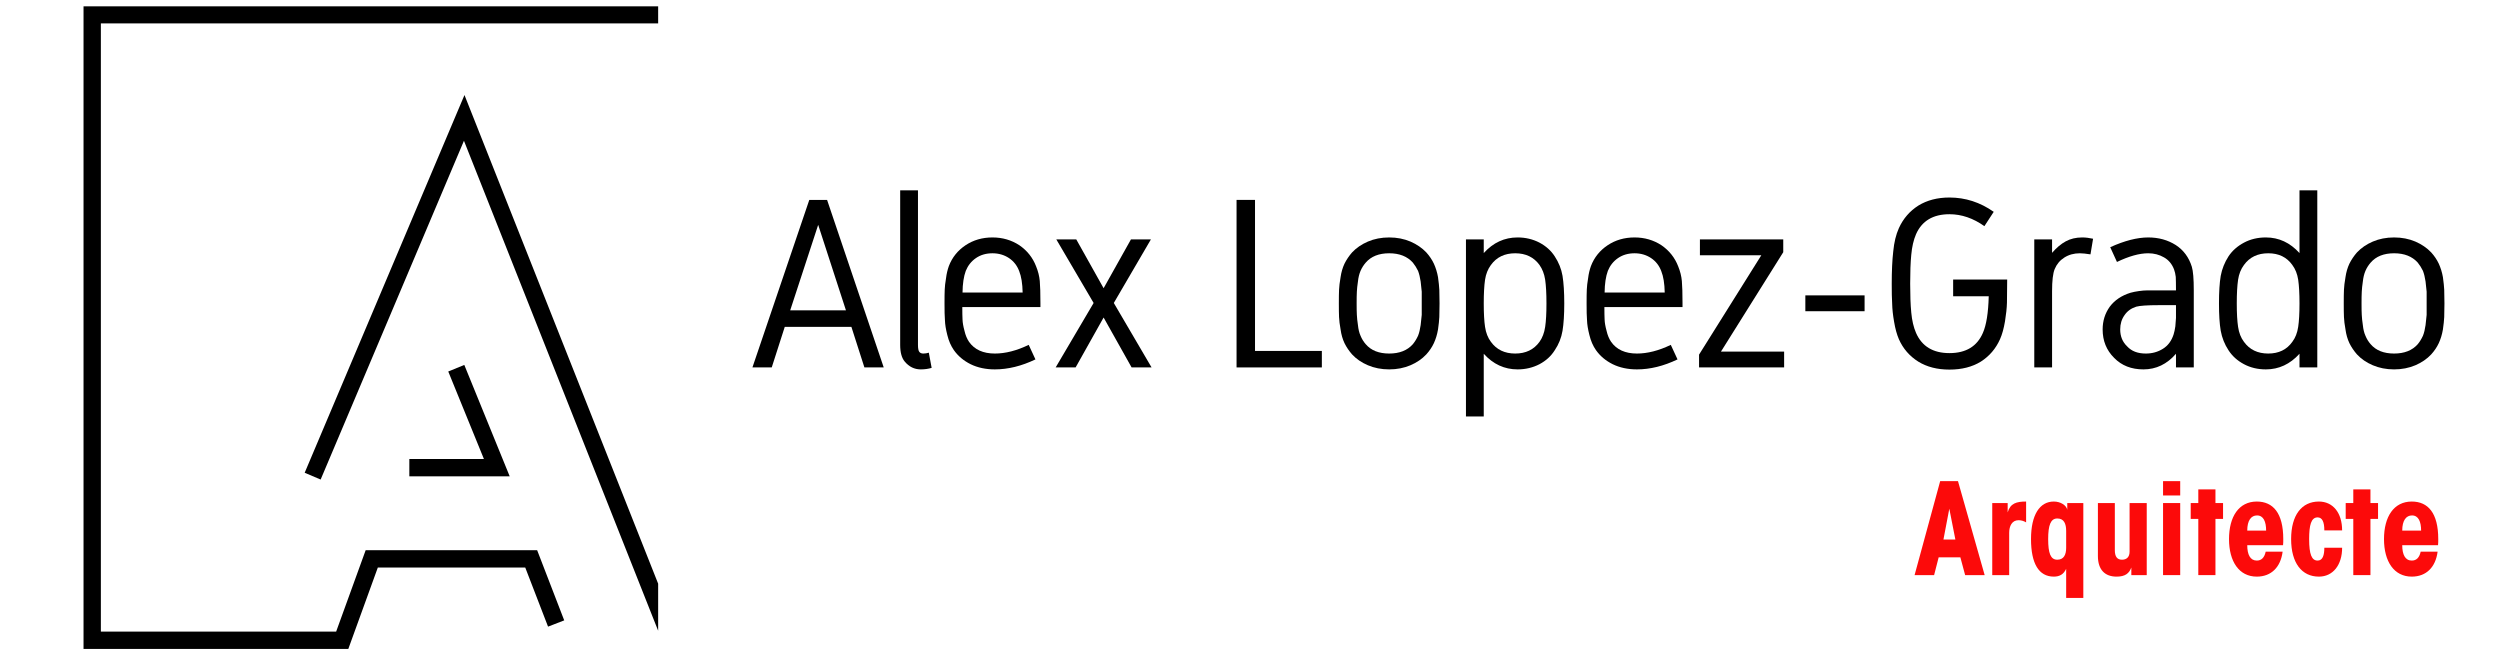 <?xml version="1.0" encoding="UTF-8"?> <svg xmlns="http://www.w3.org/2000/svg" xmlns:xlink="http://www.w3.org/1999/xlink" width="240" zoomAndPan="magnify" viewBox="0 0 180 48" height="64" preserveAspectRatio="xMidYMid meet" version="1.0"><defs><g></g><clipPath id="0f5f7662de"><path d="M 1.836 0.457 L 47.387 0.457 L 47.387 46.742 L 1.836 46.742 Z M 1.836 0.457 " clip-rule="nonzero"></path></clipPath></defs><g fill="#000000" fill-opacity="1"><g transform="translate(54.003, 26.455)"><g><path d="M 6.906 -4.109 L 4.906 -10.266 L 2.891 -4.109 Z M 4.266 -12.062 L 5.547 -12.062 L 9.625 0 L 8.234 0 L 7.297 -2.922 L 2.5 -2.922 L 1.562 0 L 0.172 0 Z M 4.266 -12.062 "></path></g></g></g><g fill="#000000" fill-opacity="1"><g transform="translate(63.625, 26.455)"><g><path d="M 3.25 -1.062 L 3.453 0.031 C 3.223 0.102 2.961 0.141 2.672 0.141 C 2.211 0.141 1.828 -0.047 1.516 -0.422 C 1.297 -0.68 1.188 -1.082 1.188 -1.625 L 1.188 -12.75 L 2.469 -12.75 L 2.469 -1.625 C 2.469 -1.375 2.5 -1.207 2.562 -1.125 C 2.625 -1.039 2.723 -1 2.859 -1 C 2.984 -1 3.113 -1.02 3.25 -1.062 Z M 3.25 -1.062 "></path></g></g></g><g fill="#000000" fill-opacity="1"><g transform="translate(67.114, 26.455)"><g><path d="M 4.516 0.141 C 3.859 0.141 3.273 0.016 2.766 -0.234 C 2.266 -0.484 1.863 -0.82 1.562 -1.25 C 1.352 -1.551 1.195 -1.91 1.094 -2.328 C 0.988 -2.742 0.93 -3.098 0.922 -3.391 C 0.898 -3.672 0.891 -4.078 0.891 -4.609 C 0.891 -5.047 0.895 -5.379 0.906 -5.609 C 0.914 -5.828 0.945 -6.098 1 -6.422 C 1.039 -6.742 1.109 -7.035 1.203 -7.297 C 1.441 -7.922 1.844 -8.422 2.406 -8.797 C 2.969 -9.172 3.613 -9.359 4.344 -9.359 C 5.062 -9.359 5.707 -9.172 6.281 -8.797 C 6.844 -8.41 7.242 -7.906 7.484 -7.281 C 7.629 -6.926 7.719 -6.57 7.75 -6.219 C 7.781 -5.863 7.797 -5.332 7.797 -4.625 L 7.797 -4.344 L 2.172 -4.344 C 2.172 -3.969 2.176 -3.672 2.188 -3.453 C 2.195 -3.223 2.242 -2.953 2.328 -2.641 C 2.398 -2.328 2.508 -2.062 2.656 -1.844 C 3.051 -1.281 3.672 -1 4.516 -1 C 5.273 -1 6.086 -1.207 6.953 -1.625 L 7.438 -0.578 C 6.438 -0.098 5.461 0.141 4.516 0.141 Z M 6.516 -5.391 C 6.504 -6.035 6.422 -6.551 6.266 -6.938 C 6.117 -7.332 5.875 -7.645 5.531 -7.875 C 5.188 -8.102 4.789 -8.219 4.344 -8.219 C 3.883 -8.219 3.488 -8.102 3.156 -7.875 C 2.82 -7.645 2.578 -7.336 2.422 -6.953 C 2.273 -6.547 2.195 -6.023 2.188 -5.391 Z M 6.516 -5.391 "></path></g></g></g><g fill="#000000" fill-opacity="1"><g transform="translate(75.585, 26.455)"><g><path d="M 7.328 0 L 5.891 0 L 3.875 -3.594 L 1.859 0 L 0.422 0 L 3.156 -4.641 L 0.469 -9.219 L 1.906 -9.219 L 3.875 -5.703 L 5.844 -9.219 L 7.281 -9.219 L 4.609 -4.641 Z M 7.328 0 "></path></g></g></g><g fill="#000000" fill-opacity="1"><g transform="translate(83.163, 26.455)"><g></g></g></g><g fill="#000000" fill-opacity="1"><g transform="translate(87.673, 26.455)"><g><path d="M 1.359 -12.062 L 2.688 -12.062 L 2.688 -1.188 L 7.5 -1.188 L 7.5 0 L 1.359 0 Z M 1.359 -12.062 "></path></g></g></g><g fill="#000000" fill-opacity="1"><g transform="translate(95.506, 26.455)"><g><path d="M 4.516 -8.219 C 3.773 -8.219 3.211 -7.992 2.828 -7.547 C 2.672 -7.367 2.547 -7.172 2.453 -6.953 C 2.359 -6.734 2.297 -6.477 2.266 -6.188 C 2.223 -5.895 2.195 -5.648 2.188 -5.453 C 2.176 -5.254 2.172 -4.973 2.172 -4.609 C 2.172 -4.242 2.176 -3.969 2.188 -3.781 C 2.195 -3.582 2.223 -3.336 2.266 -3.047 C 2.297 -2.742 2.359 -2.488 2.453 -2.281 C 2.547 -2.051 2.672 -1.848 2.828 -1.672 C 3.211 -1.223 3.773 -1 4.516 -1 C 5.254 -1 5.82 -1.223 6.219 -1.672 C 6.363 -1.848 6.488 -2.051 6.594 -2.281 C 6.676 -2.488 6.738 -2.742 6.781 -3.047 C 6.812 -3.336 6.836 -3.582 6.859 -3.781 C 6.859 -3.969 6.859 -4.242 6.859 -4.609 C 6.859 -4.973 6.859 -5.254 6.859 -5.453 C 6.836 -5.648 6.812 -5.895 6.781 -6.188 C 6.738 -6.477 6.676 -6.734 6.594 -6.953 C 6.488 -7.172 6.363 -7.367 6.219 -7.547 C 5.82 -7.992 5.254 -8.219 4.516 -8.219 Z M 4.516 -9.359 C 5.078 -9.359 5.586 -9.258 6.047 -9.062 C 6.504 -8.863 6.883 -8.602 7.188 -8.281 C 7.414 -8.031 7.598 -7.758 7.734 -7.469 C 7.867 -7.176 7.969 -6.852 8.031 -6.5 C 8.082 -6.133 8.113 -5.832 8.125 -5.594 C 8.133 -5.352 8.141 -5.023 8.141 -4.609 C 8.141 -4.191 8.133 -3.863 8.125 -3.625 C 8.113 -3.383 8.082 -3.086 8.031 -2.734 C 7.969 -2.367 7.867 -2.039 7.734 -1.75 C 7.598 -1.457 7.414 -1.188 7.188 -0.938 C 6.883 -0.613 6.504 -0.352 6.047 -0.156 C 5.586 0.039 5.078 0.141 4.516 0.141 C 3.953 0.141 3.441 0.039 2.984 -0.156 C 2.523 -0.352 2.145 -0.613 1.844 -0.938 C 1.625 -1.188 1.441 -1.457 1.297 -1.75 C 1.16 -2.039 1.066 -2.367 1.016 -2.734 C 0.953 -3.086 0.914 -3.383 0.906 -3.625 C 0.895 -3.863 0.891 -4.191 0.891 -4.609 C 0.891 -5.023 0.895 -5.352 0.906 -5.594 C 0.914 -5.832 0.953 -6.133 1.016 -6.5 C 1.066 -6.852 1.16 -7.176 1.297 -7.469 C 1.441 -7.758 1.625 -8.031 1.844 -8.281 C 2.145 -8.602 2.523 -8.863 2.984 -9.062 C 3.441 -9.258 3.953 -9.359 4.516 -9.359 Z M 4.516 -9.359 "></path></g></g></g><g fill="#000000" fill-opacity="1"><g transform="translate(104.361, 26.455)"><g><path d="M 4.906 -9.359 C 5.477 -9.359 6.004 -9.234 6.484 -8.984 C 6.953 -8.734 7.316 -8.406 7.578 -8 C 7.867 -7.562 8.055 -7.094 8.141 -6.594 C 8.223 -6.082 8.266 -5.422 8.266 -4.609 C 8.266 -3.797 8.223 -3.141 8.141 -2.641 C 8.055 -2.129 7.867 -1.66 7.578 -1.234 C 7.316 -0.816 6.953 -0.484 6.484 -0.234 C 6.004 0.016 5.477 0.141 4.906 0.141 C 3.957 0.141 3.145 -0.234 2.469 -0.984 L 2.469 3.531 L 1.188 3.531 L 1.188 -9.219 L 2.469 -9.219 L 2.469 -8.234 C 3.145 -8.984 3.957 -9.359 4.906 -9.359 Z M 4.734 -8.219 C 3.973 -8.219 3.391 -7.938 2.984 -7.375 C 2.766 -7.082 2.625 -6.727 2.562 -6.312 C 2.5 -5.883 2.469 -5.316 2.469 -4.609 C 2.469 -3.898 2.5 -3.336 2.562 -2.922 C 2.625 -2.492 2.766 -2.133 2.984 -1.844 C 3.391 -1.281 3.973 -1 4.734 -1 C 5.492 -1 6.078 -1.281 6.484 -1.844 C 6.691 -2.133 6.828 -2.492 6.891 -2.922 C 6.953 -3.336 6.984 -3.898 6.984 -4.609 C 6.984 -5.316 6.953 -5.883 6.891 -6.312 C 6.828 -6.727 6.691 -7.082 6.484 -7.375 C 6.078 -7.938 5.492 -8.219 4.734 -8.219 Z M 4.734 -8.219 "></path></g></g></g><g fill="#000000" fill-opacity="1"><g transform="translate(113.344, 26.455)"><g><path d="M 4.516 0.141 C 3.859 0.141 3.273 0.016 2.766 -0.234 C 2.266 -0.484 1.863 -0.82 1.562 -1.25 C 1.352 -1.551 1.195 -1.91 1.094 -2.328 C 0.988 -2.742 0.93 -3.098 0.922 -3.391 C 0.898 -3.672 0.891 -4.078 0.891 -4.609 C 0.891 -5.047 0.895 -5.379 0.906 -5.609 C 0.914 -5.828 0.945 -6.098 1 -6.422 C 1.039 -6.742 1.109 -7.035 1.203 -7.297 C 1.441 -7.922 1.844 -8.422 2.406 -8.797 C 2.969 -9.172 3.613 -9.359 4.344 -9.359 C 5.062 -9.359 5.707 -9.172 6.281 -8.797 C 6.844 -8.41 7.242 -7.906 7.484 -7.281 C 7.629 -6.926 7.719 -6.57 7.75 -6.219 C 7.781 -5.863 7.797 -5.332 7.797 -4.625 L 7.797 -4.344 L 2.172 -4.344 C 2.172 -3.969 2.176 -3.672 2.188 -3.453 C 2.195 -3.223 2.242 -2.953 2.328 -2.641 C 2.398 -2.328 2.508 -2.062 2.656 -1.844 C 3.051 -1.281 3.672 -1 4.516 -1 C 5.273 -1 6.086 -1.207 6.953 -1.625 L 7.438 -0.578 C 6.438 -0.098 5.461 0.141 4.516 0.141 Z M 6.516 -5.391 C 6.504 -6.035 6.422 -6.551 6.266 -6.938 C 6.117 -7.332 5.875 -7.645 5.531 -7.875 C 5.188 -8.102 4.789 -8.219 4.344 -8.219 C 3.883 -8.219 3.488 -8.102 3.156 -7.875 C 2.82 -7.645 2.578 -7.336 2.422 -6.953 C 2.273 -6.547 2.195 -6.023 2.188 -5.391 Z M 6.516 -5.391 "></path></g></g></g><g fill="#000000" fill-opacity="1"><g transform="translate(121.816, 26.455)"><g><path d="M 6.641 -1.141 L 6.641 0 L 0.516 0 L 0.516 -0.922 L 5 -8.078 L 0.578 -8.078 L 0.578 -9.219 L 6.578 -9.219 L 6.578 -8.297 L 2.094 -1.141 Z M 6.641 -1.141 "></path></g></g></g><g fill="#000000" fill-opacity="1"><g transform="translate(128.797, 26.455)"><g><path d="M 1.188 -4.047 L 1.188 -5.188 L 5.453 -5.188 L 5.453 -4.047 Z M 1.188 -4.047 "></path></g></g></g><g fill="#000000" fill-opacity="1"><g transform="translate(135.267, 26.455)"><g><path d="M 5.094 -12.234 C 6.238 -12.234 7.301 -11.891 8.281 -11.203 L 7.609 -10.172 C 6.805 -10.742 5.969 -11.031 5.094 -11.031 C 3.914 -11.031 3.113 -10.551 2.688 -9.594 C 2.508 -9.176 2.395 -8.68 2.344 -8.109 C 2.289 -7.547 2.266 -6.852 2.266 -6.031 C 2.266 -5.219 2.289 -4.523 2.344 -3.953 C 2.395 -3.391 2.508 -2.898 2.688 -2.484 C 3.113 -1.516 3.914 -1.031 5.094 -1.031 C 6.281 -1.031 7.082 -1.516 7.5 -2.484 C 7.75 -3.047 7.891 -3.926 7.922 -5.125 L 5.359 -5.125 L 5.359 -6.328 L 9.25 -6.328 C 9.25 -5.609 9.242 -5.055 9.234 -4.672 C 9.223 -4.273 9.176 -3.828 9.094 -3.328 C 9.008 -2.816 8.891 -2.383 8.734 -2.031 C 8.43 -1.352 7.973 -0.816 7.359 -0.422 C 6.734 -0.035 5.977 0.156 5.094 0.156 C 4.219 0.156 3.469 -0.035 2.844 -0.422 C 2.219 -0.816 1.754 -1.352 1.453 -2.031 C 1.305 -2.375 1.191 -2.789 1.109 -3.281 C 1.023 -3.77 0.977 -4.203 0.969 -4.578 C 0.945 -4.953 0.938 -5.438 0.938 -6.031 C 0.938 -6.938 0.973 -7.711 1.047 -8.359 C 1.109 -9.004 1.242 -9.562 1.453 -10.031 C 1.766 -10.719 2.234 -11.258 2.859 -11.656 C 3.484 -12.039 4.227 -12.234 5.094 -12.234 Z M 5.094 -12.234 "></path></g></g></g><g fill="#000000" fill-opacity="1"><g transform="translate(145.28, 26.455)"><g><path d="M 2.469 -8.25 C 2.781 -8.613 3.109 -8.891 3.453 -9.078 C 3.797 -9.266 4.191 -9.359 4.641 -9.359 C 4.879 -9.359 5.141 -9.328 5.422 -9.266 L 5.234 -8.141 C 4.91 -8.191 4.656 -8.219 4.469 -8.219 C 4.039 -8.219 3.664 -8.113 3.344 -7.906 C 3.031 -7.707 2.801 -7.43 2.656 -7.078 C 2.531 -6.773 2.469 -6.242 2.469 -5.484 L 2.469 0 L 1.188 0 L 1.188 -9.219 L 2.469 -9.219 Z M 2.469 -8.25 "></path></g></g></g><g fill="#000000" fill-opacity="1"><g transform="translate(150.702, 26.455)"><g><path d="M 1.953 -2.734 C 1.953 -2.242 2.117 -1.836 2.453 -1.516 C 2.766 -1.172 3.211 -1 3.797 -1 C 4.254 -1 4.664 -1.113 5.031 -1.344 C 5.395 -1.57 5.648 -1.914 5.797 -2.375 C 5.848 -2.539 5.891 -2.734 5.922 -2.953 C 5.941 -3.16 5.957 -3.363 5.969 -3.562 C 5.969 -3.75 5.969 -4.055 5.969 -4.484 L 4.734 -4.484 C 3.91 -4.484 3.367 -4.445 3.109 -4.375 C 2.742 -4.258 2.461 -4.055 2.266 -3.766 C 2.055 -3.473 1.953 -3.129 1.953 -2.734 Z M 7.25 -5.547 L 7.25 0 L 5.969 0 L 5.969 -0.984 C 5.32 -0.234 4.539 0.141 3.625 0.141 C 2.758 0.141 2.055 -0.133 1.516 -0.688 C 0.961 -1.238 0.688 -1.922 0.688 -2.734 C 0.688 -3.348 0.859 -3.895 1.203 -4.375 C 1.555 -4.844 2.051 -5.176 2.688 -5.375 C 2.875 -5.426 3.082 -5.469 3.312 -5.5 C 3.531 -5.531 3.727 -5.547 3.906 -5.547 C 4.07 -5.547 4.328 -5.547 4.672 -5.547 L 5.969 -5.547 C 5.969 -5.992 5.961 -6.316 5.953 -6.516 C 5.93 -6.711 5.891 -6.895 5.828 -7.062 C 5.68 -7.445 5.441 -7.734 5.109 -7.922 C 4.773 -8.117 4.395 -8.219 3.969 -8.219 C 3.332 -8.219 2.582 -8.008 1.719 -7.594 L 1.234 -8.656 C 2.266 -9.125 3.176 -9.359 3.969 -9.359 C 4.719 -9.359 5.379 -9.176 5.953 -8.812 C 6.516 -8.445 6.898 -7.926 7.109 -7.25 C 7.203 -6.945 7.25 -6.379 7.25 -5.547 Z M 7.25 -5.547 "></path></g></g></g><g fill="#000000" fill-opacity="1"><g transform="translate(158.876, 26.455)"><g><path d="M 4.266 -9.359 C 5.203 -9.359 6.008 -8.984 6.688 -8.234 L 6.688 -12.75 L 7.969 -12.75 L 7.969 0 L 6.688 0 L 6.688 -0.984 C 6.008 -0.234 5.203 0.141 4.266 0.141 C 3.68 0.141 3.156 0.016 2.688 -0.234 C 2.219 -0.484 1.848 -0.816 1.578 -1.234 C 1.297 -1.66 1.109 -2.129 1.016 -2.641 C 0.93 -3.141 0.891 -3.797 0.891 -4.609 C 0.891 -5.422 0.93 -6.082 1.016 -6.594 C 1.109 -7.094 1.297 -7.562 1.578 -8 C 1.848 -8.406 2.219 -8.734 2.688 -8.984 C 3.156 -9.234 3.68 -9.359 4.266 -9.359 Z M 4.438 -8.219 C 3.676 -8.219 3.094 -7.938 2.688 -7.375 C 2.469 -7.082 2.328 -6.727 2.266 -6.312 C 2.203 -5.883 2.172 -5.316 2.172 -4.609 C 2.172 -3.898 2.203 -3.336 2.266 -2.922 C 2.328 -2.492 2.469 -2.133 2.688 -1.844 C 3.094 -1.281 3.676 -1 4.438 -1 C 5.195 -1 5.773 -1.281 6.172 -1.844 C 6.391 -2.133 6.531 -2.492 6.594 -2.922 C 6.656 -3.336 6.688 -3.898 6.688 -4.609 C 6.688 -5.316 6.656 -5.883 6.594 -6.312 C 6.531 -6.727 6.391 -7.082 6.172 -7.375 C 5.773 -7.938 5.195 -8.219 4.438 -8.219 Z M 4.438 -8.219 "></path></g></g></g><g fill="#000000" fill-opacity="1"><g transform="translate(167.859, 26.455)"><g><path d="M 4.516 -8.219 C 3.773 -8.219 3.211 -7.992 2.828 -7.547 C 2.672 -7.367 2.547 -7.172 2.453 -6.953 C 2.359 -6.734 2.297 -6.477 2.266 -6.188 C 2.223 -5.895 2.195 -5.648 2.188 -5.453 C 2.176 -5.254 2.172 -4.973 2.172 -4.609 C 2.172 -4.242 2.176 -3.969 2.188 -3.781 C 2.195 -3.582 2.223 -3.336 2.266 -3.047 C 2.297 -2.742 2.359 -2.488 2.453 -2.281 C 2.547 -2.051 2.672 -1.848 2.828 -1.672 C 3.211 -1.223 3.773 -1 4.516 -1 C 5.254 -1 5.82 -1.223 6.219 -1.672 C 6.363 -1.848 6.488 -2.051 6.594 -2.281 C 6.676 -2.488 6.738 -2.742 6.781 -3.047 C 6.812 -3.336 6.836 -3.582 6.859 -3.781 C 6.859 -3.969 6.859 -4.242 6.859 -4.609 C 6.859 -4.973 6.859 -5.254 6.859 -5.453 C 6.836 -5.648 6.812 -5.895 6.781 -6.188 C 6.738 -6.477 6.676 -6.734 6.594 -6.953 C 6.488 -7.172 6.363 -7.367 6.219 -7.547 C 5.82 -7.992 5.254 -8.219 4.516 -8.219 Z M 4.516 -9.359 C 5.078 -9.359 5.586 -9.258 6.047 -9.062 C 6.504 -8.863 6.883 -8.602 7.188 -8.281 C 7.414 -8.031 7.598 -7.758 7.734 -7.469 C 7.867 -7.176 7.969 -6.852 8.031 -6.5 C 8.082 -6.133 8.113 -5.832 8.125 -5.594 C 8.133 -5.352 8.141 -5.023 8.141 -4.609 C 8.141 -4.191 8.133 -3.863 8.125 -3.625 C 8.113 -3.383 8.082 -3.086 8.031 -2.734 C 7.969 -2.367 7.867 -2.039 7.734 -1.75 C 7.598 -1.457 7.414 -1.188 7.188 -0.938 C 6.883 -0.613 6.504 -0.352 6.047 -0.156 C 5.586 0.039 5.078 0.141 4.516 0.141 C 3.953 0.141 3.441 0.039 2.984 -0.156 C 2.523 -0.352 2.145 -0.613 1.844 -0.938 C 1.625 -1.188 1.441 -1.457 1.297 -1.75 C 1.16 -2.039 1.066 -2.367 1.016 -2.734 C 0.953 -3.086 0.914 -3.383 0.906 -3.625 C 0.895 -3.863 0.891 -4.191 0.891 -4.609 C 0.891 -5.023 0.895 -5.352 0.906 -5.594 C 0.914 -5.832 0.953 -6.133 1.016 -6.5 C 1.066 -6.852 1.16 -7.176 1.297 -7.469 C 1.441 -7.758 1.625 -8.031 1.844 -8.281 C 2.145 -8.602 2.523 -8.863 2.984 -9.062 C 3.441 -9.258 3.953 -9.359 4.516 -9.359 Z M 4.516 -9.359 "></path></g></g></g><g clip-path="url(#0f5f7662de)"><path stroke-linecap="square" transform="matrix(0.624, 0, 0, 0.625, 14841.615, 803.058)" fill="none" stroke-linejoin="miter" d="M -23748.173 -1230.961 L -23731.076 -1271.312 L -23707.188 -1211.136 L -23703.264 -1211.136 L -23703.264 -1283.194 L -23774.001 -1283.194 L -23774.001 -1211.136 L -23745.151 -1211.136 L -23741.746 -1220.511 L -23723.347 -1220.511 L -23720.831 -1213.998 " stroke="#000000" stroke-width="2" stroke-opacity="1" stroke-miterlimit="4"></path></g><path stroke-linecap="square" transform="matrix(0.624, 0, 0, 0.625, 14841.615, 803.058)" fill="none" stroke-linejoin="miter" d="M -23731.614 -1241.549 L -23727.315 -1231.017 L -23736.408 -1231.017 " stroke="#000000" stroke-width="2" stroke-opacity="1" stroke-miterlimit="4"></path><g fill="#fc0a0a" fill-opacity="1"><g transform="translate(137.834, 41.408)"><g><path d="M 1.859 -6.766 L 0.016 0 L 1.422 0 L 1.75 -1.281 L 3.312 -1.281 L 3.656 0 L 5.062 0 L 3.141 -6.766 Z M 2.516 -4.781 L 2.953 -2.562 L 2.094 -2.562 Z M 2.516 -4.781 "></path></g></g></g><g fill="#fc0a0a" fill-opacity="1"><g transform="translate(142.911, 41.408)"><g><path d="M 2.969 -5.297 C 2.281 -5.297 1.828 -5.172 1.641 -4.516 L 1.641 -5.188 L 0.531 -5.188 L 0.531 0 L 1.75 0 L 1.75 -3.047 C 1.75 -3.531 1.953 -3.953 2.422 -3.953 C 2.609 -3.953 2.781 -3.906 2.969 -3.797 Z M 2.969 -5.297 "></path></g></g></g><g fill="#fc0a0a" fill-opacity="1"><g transform="translate(145.952, 41.408)"><g><path d="M 1.922 -5.297 C 0.906 -5.297 0.281 -4.344 0.281 -2.594 C 0.281 -0.828 0.844 0.109 1.922 0.109 C 2.328 0.109 2.625 -0.047 2.812 -0.453 L 2.812 1.641 L 4.047 1.641 L 4.047 -5.188 L 2.891 -5.188 L 2.891 -4.703 C 2.828 -5.031 2.406 -5.297 1.922 -5.297 Z M 1.516 -2.594 C 1.516 -3.578 1.688 -4.078 2.172 -4.078 C 2.656 -4.078 2.812 -3.703 2.812 -3.172 L 2.812 -1.969 C 2.812 -1.469 2.641 -1.109 2.172 -1.109 C 1.688 -1.109 1.516 -1.578 1.516 -2.594 Z M 1.516 -2.594 "></path></g></g></g><g fill="#fc0a0a" fill-opacity="1"><g transform="translate(150.518, 41.408)"><g><path d="M 0.531 -5.188 L 0.531 -1.375 C 0.531 -0.391 1.031 0.109 1.875 0.109 C 2.5 0.109 2.781 -0.125 2.938 -0.547 L 2.938 0 L 4.047 0 L 4.047 -5.188 L 2.812 -5.188 L 2.812 -1.688 C 2.812 -1.297 2.594 -1.109 2.266 -1.109 C 1.906 -1.109 1.75 -1.344 1.75 -1.797 L 1.75 -5.188 Z M 0.531 -5.188 "></path></g></g></g><g fill="#fc0a0a" fill-opacity="1"><g transform="translate(155.084, 41.408)"><g><path d="M 0.656 -6.766 L 0.656 -5.734 L 1.891 -5.734 L 1.891 -6.766 Z M 0.656 -5.188 L 0.656 0 L 1.891 0 L 1.891 -5.188 Z M 0.656 -5.188 "></path></g></g></g><g fill="#fc0a0a" fill-opacity="1"><g transform="translate(157.622, 41.408)"><g><path d="M 0.656 -6.172 L 0.656 -5.188 L 0.109 -5.188 L 0.109 -4.047 L 0.656 -4.047 L 0.656 0 L 1.891 0 L 1.891 -4.047 L 2.438 -4.047 L 2.438 -5.188 L 1.891 -5.188 L 1.891 -6.172 Z M 0.656 -6.172 "></path></g></g></g><g fill="#fc0a0a" fill-opacity="1"><g transform="translate(160.161, 41.408)"><g><path d="M 2.328 -5.297 C 1.031 -5.297 0.328 -4.203 0.328 -2.594 C 0.328 -0.984 1.047 0.109 2.328 0.109 C 3.375 0.109 4.047 -0.578 4.188 -1.688 L 2.969 -1.688 C 2.875 -1.25 2.656 -1.047 2.328 -1.047 C 1.859 -1.047 1.641 -1.469 1.641 -2.156 L 4.219 -2.156 C 4.234 -2.297 4.234 -2.453 4.234 -2.594 C 4.234 -4.469 3.5 -5.297 2.328 -5.297 Z M 1.641 -3.203 C 1.641 -3.938 1.922 -4.297 2.344 -4.297 C 2.812 -4.297 3 -3.844 3 -3.203 Z M 1.641 -3.203 "></path></g></g></g><g fill="#fc0a0a" fill-opacity="1"><g transform="translate(164.727, 41.408)"><g><path d="M 2.234 -5.297 C 1 -5.297 0.234 -4.328 0.234 -2.594 C 0.234 -0.875 1 0.109 2.234 0.109 C 3.25 0.109 3.906 -0.734 3.906 -1.969 L 2.625 -1.969 C 2.625 -1.453 2.516 -1.047 2.141 -1.047 C 1.719 -1.047 1.531 -1.484 1.531 -2.594 C 1.531 -3.594 1.672 -4.156 2.141 -4.156 C 2.469 -4.156 2.625 -3.844 2.625 -3.219 L 3.906 -3.219 C 3.906 -4.5 3.234 -5.297 2.234 -5.297 Z M 2.234 -5.297 "></path></g></g></g><g fill="#fc0a0a" fill-opacity="1"><g transform="translate(168.781, 41.408)"><g><path d="M 0.656 -6.172 L 0.656 -5.188 L 0.109 -5.188 L 0.109 -4.047 L 0.656 -4.047 L 0.656 0 L 1.891 0 L 1.891 -4.047 L 2.438 -4.047 L 2.438 -5.188 L 1.891 -5.188 L 1.891 -6.172 Z M 0.656 -6.172 "></path></g></g></g><g fill="#fc0a0a" fill-opacity="1"><g transform="translate(171.32, 41.408)"><g><path d="M 2.328 -5.297 C 1.031 -5.297 0.328 -4.203 0.328 -2.594 C 0.328 -0.984 1.047 0.109 2.328 0.109 C 3.375 0.109 4.047 -0.578 4.188 -1.688 L 2.969 -1.688 C 2.875 -1.25 2.656 -1.047 2.328 -1.047 C 1.859 -1.047 1.641 -1.469 1.641 -2.156 L 4.219 -2.156 C 4.234 -2.297 4.234 -2.453 4.234 -2.594 C 4.234 -4.469 3.5 -5.297 2.328 -5.297 Z M 1.641 -3.203 C 1.641 -3.938 1.922 -4.297 2.344 -4.297 C 2.812 -4.297 3 -3.844 3 -3.203 Z M 1.641 -3.203 "></path></g></g></g></svg> 